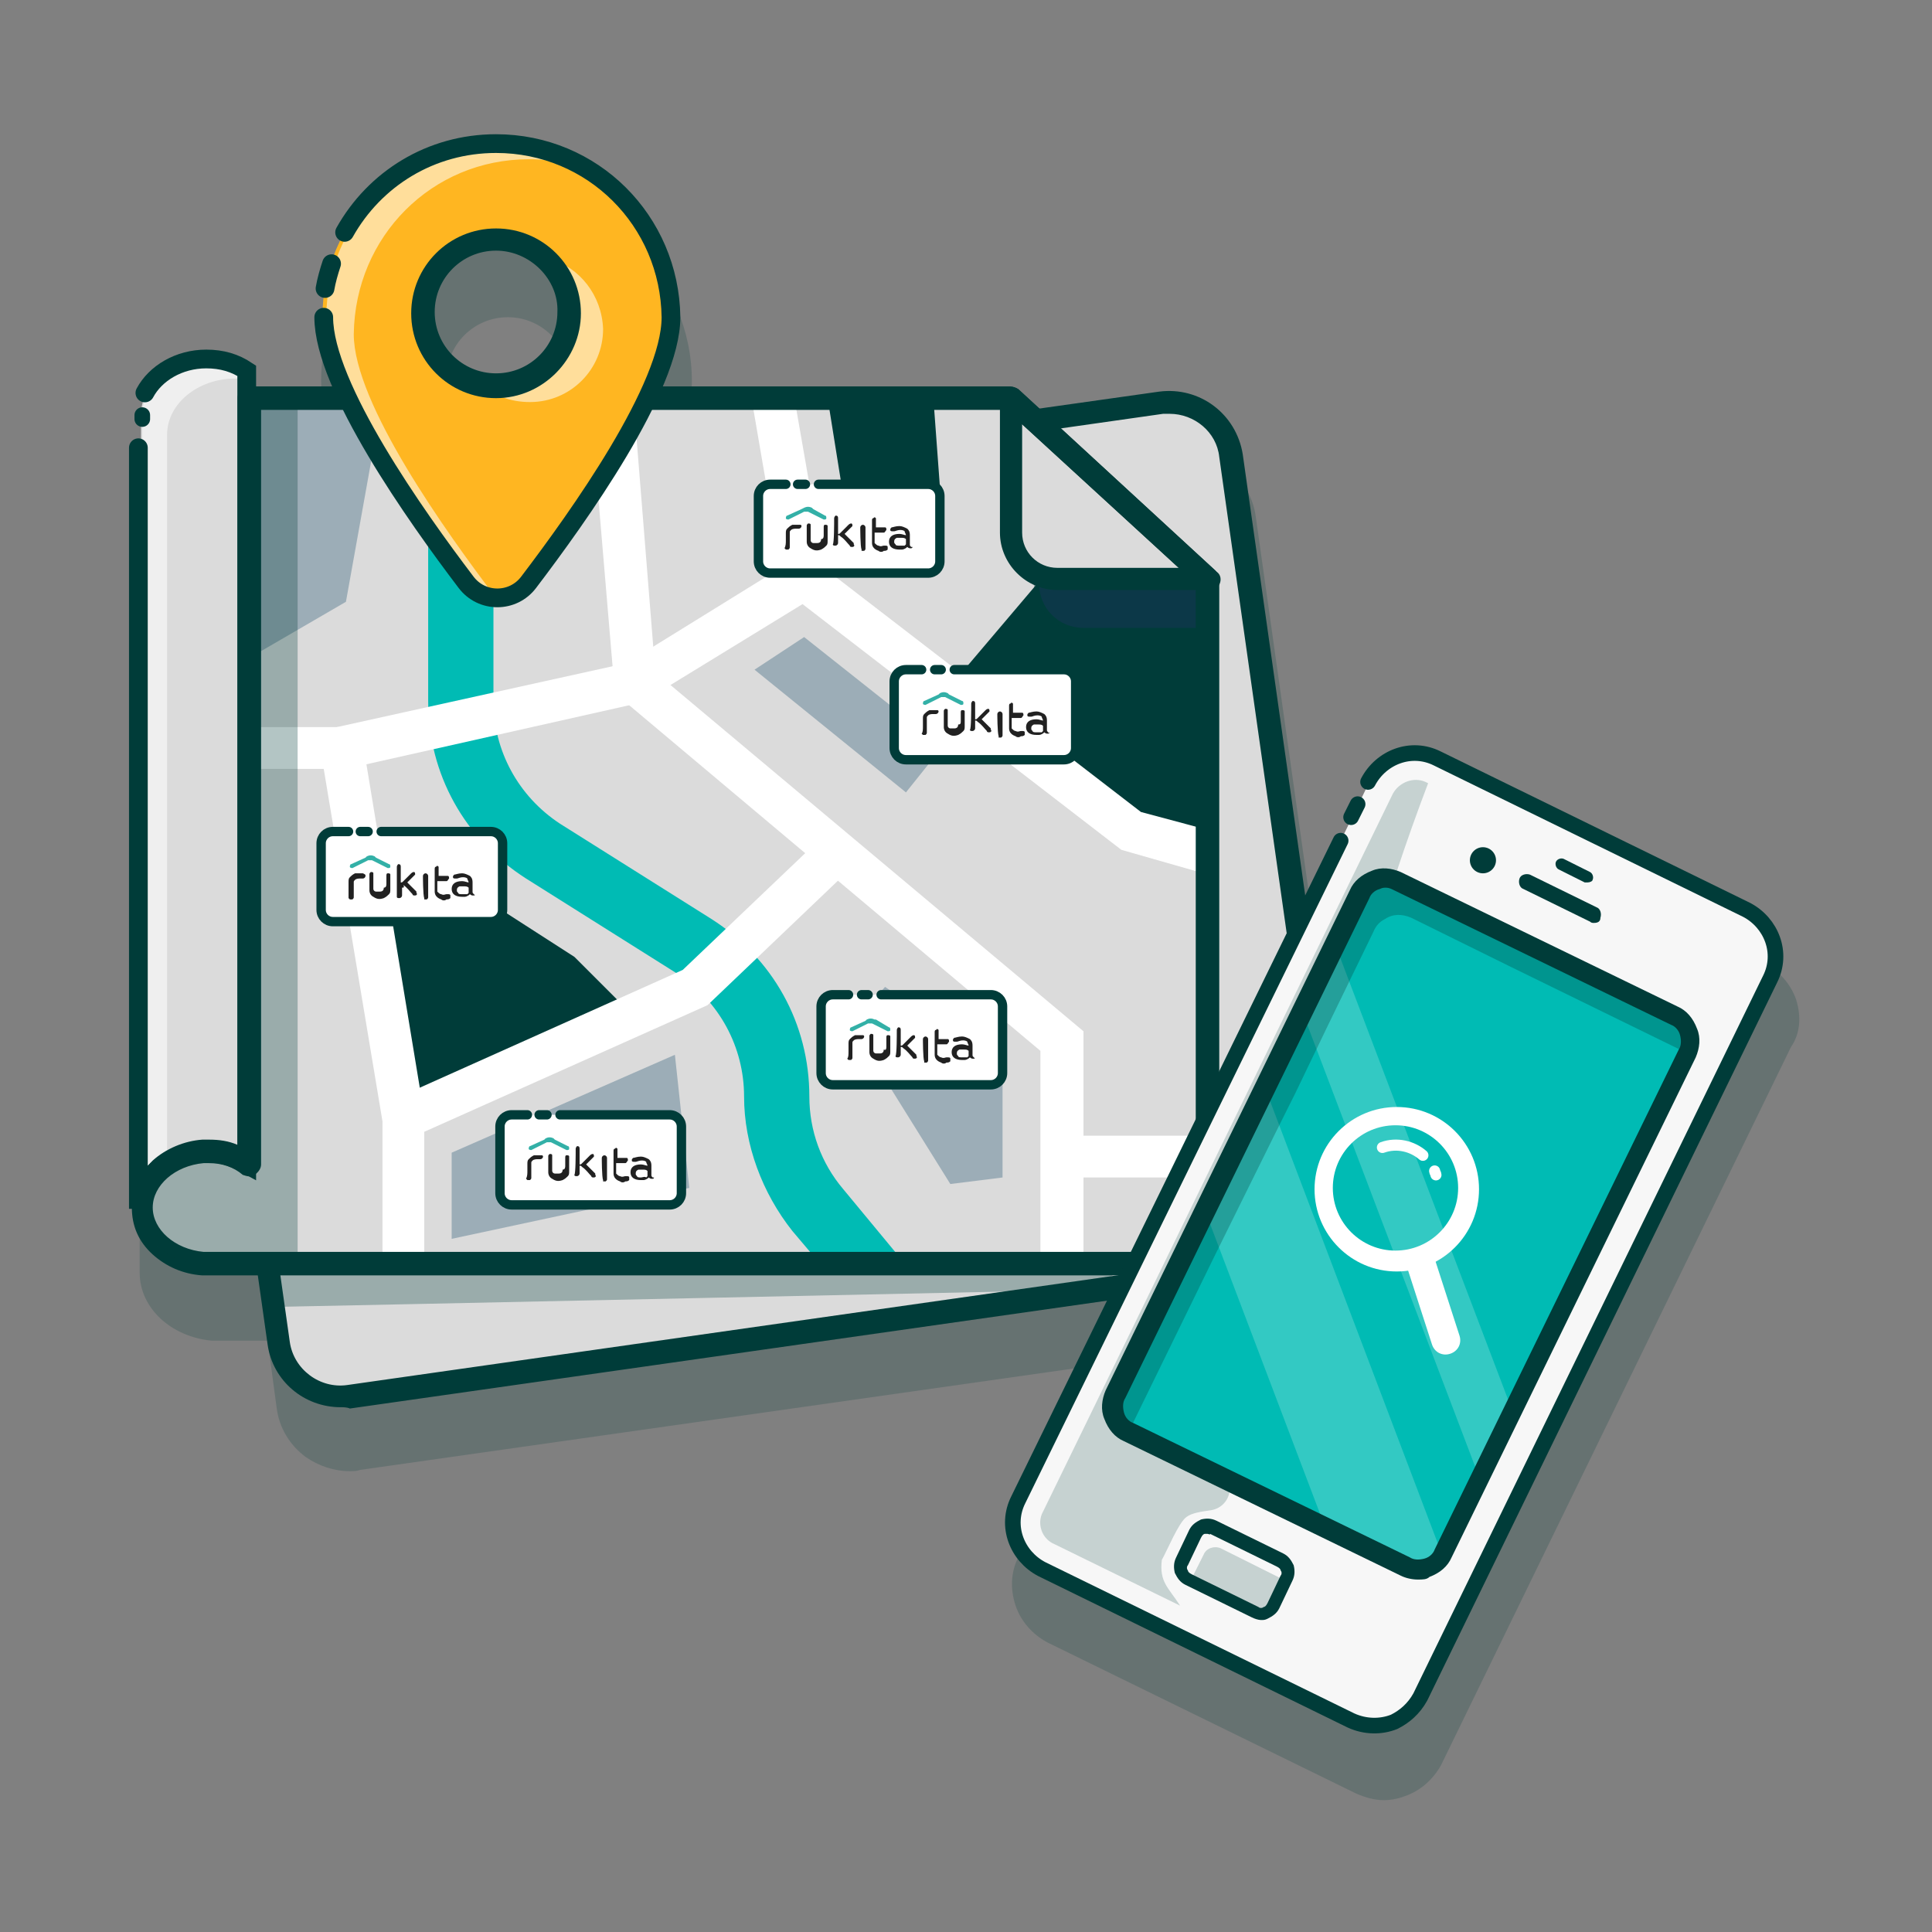 <svg width="148" height="148" viewBox="0 0 148 148" fill="none" xmlns="http://www.w3.org/2000/svg">
<rect x="0" y="0" width="148" height="148" fill="#808080" stroke="none"/>
<g opacity="0.2">
<path d="M137.6 76.6C137.2 75.4 136.3 74.4 135.2 73.8L111.5 62.2C109.1 61 106.2 62 105 64.4L100.9 72.9L96.2 39.6C95.8 36.5 92.9 34.4 89.8 34.8L80.6 36.1L79 34.7L78.9 34.6C78.9 34.6 78.8 34.6 78.8 34.5H78.7C78.7 34.5 78.6 34.5 78.5 34.5H51.7C52.5 32.5 53 30.7 53 29.2C53 21.4 46.6 15 38.8 15C31 15 24.6 21.4 24.6 29.2C24.6 30.7 25.1 32.5 25.9 34.5H20.7V33.3C20.7 33 20.5 32.7 20.3 32.5C19.3 31.9 18 31.5 16.7 31.5C13.4 31.5 10.7 33.8 10.7 36.7V97.5C10.7 100.2 13.1 102.4 16.2 102.7C16.4 102.7 16.6 102.7 16.8 102.7H20.5L21.2 107.9C21.4 109.4 22.2 110.7 23.4 111.6C24.4 112.3 25.6 112.7 26.8 112.7C27.1 112.7 27.3 112.7 27.6 112.6L85.3 104.4L78 119.3C77.4 120.5 77.4 121.8 77.8 123C78.2 124.2 79.1 125.2 80.2 125.8L103.9 137.4C104.6 137.7 105.3 137.9 106 137.9C106.5 137.9 107.1 137.8 107.6 137.6C108.8 137.2 109.8 136.3 110.4 135.2L137.2 80.2C137.9 79.2 138 77.9 137.6 76.6ZM38.9 33.7C36.3 33.7 34.2 31.6 34.2 29C34.2 26.4 36.3 24.3 38.9 24.3C41.5 24.3 43.6 26.4 43.6 29C43.6 31.6 41.5 33.7 38.9 33.7Z" fill="#003C39"/>
</g>
<path d="M98.3 96.701L26.7 106.901C24.1 107.301 21.7 105.501 21.3 102.901L13.3 46.401C12.9 43.801 14.7 41.401 17.3 41.001L88.9 30.801C91.5 30.401 93.9 32.201 94.3 34.801L102.3 91.301C102.7 93.901 100.9 96.301 98.3 96.701Z" fill="#DBDBDB"/>
<path d="M26.1 107.8C23.3 107.8 20.9 105.8 20.5 103L12.5 46.5C12.1 43.4 14.2 40.6 17.3 40.1L88.8 30C91.9 29.6 94.7 31.7 95.2 34.8L103.2 91.3C103.4 92.8 103 94.3 102.1 95.5C101.2 96.7 99.9 97.5 98.4 97.7L26.8 107.9C26.6 107.8 26.3 107.8 26.1 107.8ZM89.6 31.7C89.4 31.7 89.2 31.7 89.1 31.7L17.5 41.9C15.4 42.2 13.9 44.2 14.2 46.3L22.2 102.8C22.5 104.9 24.5 106.4 26.6 106.1L98.2 95.9C99.2 95.8 100.1 95.2 100.7 94.4C101.3 93.6 101.6 92.6 101.4 91.5L93.4 35C93.2 33.1 91.5 31.7 89.6 31.7Z" fill="#003C39"/>
<path d="M92.6 44.301V94.001C92.6 95.501 91.3 96.801 89.8 96.801H16C15.8 96.801 15.7 96.801 15.5 96.801C12.9 96.601 10.8 94.801 10.8 92.501C10.8 90.301 12.9 88.401 15.5 88.201C15.7 88.201 15.8 88.201 16 88.201C17.2 88.201 18.2 88.501 19.1 89.101V30.501H77.4L92.6 44.301Z" fill="#DBDBDB"/>
<path d="M89.8 97.001H16C15.8 97.001 15.7 97.001 15.5 97.001C14.2 96.901 13 96.401 12.1 95.601C11.2 94.801 10.7 93.701 10.7 92.601C10.7 91.501 11.2 90.401 12.1 89.601C13 88.801 14.2 88.301 15.5 88.201C15.6 88.201 15.8 88.201 16 88.201C17.1 88.201 18.1 88.501 18.9 88.901V30.301H77.4L92.6 44.201V94.001C92.7 95.701 91.4 97.001 89.8 97.001ZM16 88.401C15.8 88.401 15.7 88.401 15.5 88.401C12.9 88.601 11 90.401 11 92.501C11 94.701 13 96.401 15.5 96.601C15.6 96.601 15.8 96.601 16 96.601H89.7C91.2 96.601 92.4 95.401 92.4 93.901V44.401L77.4 30.601H19.3V89.401L19.1 89.301C18.2 88.701 17.1 88.401 16 88.401Z" fill="#003C39"/>
<path d="M27.6 67.7H35.3L44 73.3L48.5 77.8L30.5 85.4L27.6 67.7Z" fill="#003C39"/>
<path d="M73.1 52.201L79.8 44.301H92.6L92.4 66.101L73.1 52.201Z" fill="#003C39"/>
<path d="M69.4 96.9H62.9L60.7 94.3C58.4 91.4 57 87.7 57 84C57 80.2 55.1 76.7 51.9 74.6L40.3 67.3C35.6 64.3 32.8 59.3 32.8 53.7V30.5H37.8V53.7C37.8 57.5 39.7 61 42.9 63.1L54.5 70.4C59.2 73.4 62 78.4 62 84C62 86.6 62.9 89.1 64.6 91.1L69.4 96.9Z" fill="#00BBB4"/>
<path d="M19.1 28.3V89.1C18.2 88.6 17.2 88.2 16 88.2C15.8 88.2 15.7 88.2 15.5 88.2C12.9 88.4 10.8 90.2 10.8 92.5V31.8C10.8 29.4 13.1 27.5 16 27.5C17.2 27.5 18.3 27.8 19.1 28.3Z" fill="#DBDBDB"/>
<g opacity="0.55">
<path d="M19.1 28.3V29C18.8 29 18.4 29 18 29C15.2 29 12.8 30.9 12.8 33.3V89.2C11.6 90 10.9 91.2 10.9 92.6V31.8C10.9 29.4 13.2 27.5 16.1 27.5C17.2 27.5 18.3 27.8 19.1 28.3Z" fill="white"/>
</g>
<path d="M92.6 44.3H81C79 44.3 77.5 42.7 77.5 40.8V30.5L92.6 44.3Z" fill="#DBDBDB"/>
<g opacity="0.3">
<path d="M92.5 48.3H82.9C80.9 48.3 79.4 46.7 79.4 44.8V44C79.9 44.2 80.4 44.4 81 44.4H92.4L92.5 48.3Z" fill="#282E6B"/>
<path d="M92.7 48.4H82.9C80.9 48.4 79.2 46.7 79.2 44.7V43.7L79.4 43.8C79.9 44 80.4 44.2 80.9 44.2H92.5L92.7 48.4ZM79.6 44.2V44.7C79.6 46.6 81.1 48.1 83 48.1H92.5L92.4 44.5H81C80.5 44.5 80 44.4 79.6 44.2Z" fill="#003C39"/>
</g>
<path d="M92.6 45.2H81C78.6 45.2 76.6 43.2 76.6 40.8V30.5C76.6 30.1 76.8 29.8 77.1 29.7C77.4 29.6 77.8 29.6 78.1 29.9L93.2 43.8C93.5 44 93.6 44.4 93.4 44.8C93.3 45 93 45.2 92.6 45.2ZM78.3 32.5V40.8C78.3 42.3 79.5 43.5 81 43.5H90.3L78.3 32.5Z" fill="#003C39"/>
<path d="M83 96.901H79.7V80.501L47.1 53.101L45.2 30.601L48.5 30.301L50.2 51.501L83 79.001V96.901Z" fill="white"/>
<path d="M32.5 96.901H29.3V84.601L52.3 74.301L63 64.101L65.2 66.501L54.2 77.001L32.5 86.701V96.901Z" fill="white"/>
<path d="M63.4 30.5L65 40.5L72.2 40L71.5 30.5H63.4Z" fill="#003C39"/>
<path d="M29.3 85.9L24.8 58.9H19.1V55.7H27.6L32.5 85.4L29.3 85.9Z" fill="white"/>
<path d="M29.3 30.5L26.5 46.1L19.1 50.4V30.5H29.3Z" fill="#9CADB7"/>
<path d="M26.5 58.9L25.8 55.7L48 50.8L59.8 43.5L57.6 30.7L60.8 30.2L63.4 45.1L49.2 53.8L26.5 58.9Z" fill="white"/>
<path d="M92.2 66.901L85.9 65.101L60.6 45.601L62.6 43.101L87.4 62.201L93 63.701L92.2 66.901Z" fill="white"/>
<path d="M92.6 87H81.4V90.2H92.6V87Z" fill="white"/>
<path d="M89.8 97.701H16C15.8 97.701 15.6 97.701 15.5 97.701C14 97.601 12.7 97.001 11.7 96.101C10.6 95.101 10.1 93.901 10.1 92.501C10.1 91.201 10.7 89.901 11.7 88.901C12.7 88.001 14.1 87.401 15.5 87.301C15.7 87.301 15.9 87.301 16 87.301C16.8 87.301 17.5 87.401 18.2 87.701V30.501C18.2 30.001 18.6 29.601 19.1 29.601H77.4C77.6 29.601 77.8 29.701 78 29.801L93.1 43.701C93.3 43.901 93.4 44.101 93.4 44.401V94.101C93.5 96.101 91.8 97.701 89.8 97.701ZM16 89.101C15.9 89.101 15.7 89.101 15.6 89.101C13.4 89.301 11.7 90.801 11.7 92.501C11.7 94.201 13.4 95.701 15.6 95.901C15.7 95.901 15.8 95.901 16 95.901H89.7C90.8 95.901 91.6 95.001 91.6 94.001V44.701L77.1 31.401H20V89.201C20 89.501 19.8 89.801 19.5 90.001C19.2 90.201 18.9 90.101 18.6 90.001C17.9 89.401 17 89.101 16 89.101Z" fill="#003C39"/>
<path d="M67.8 75.601L76.8 81.801V90.201L72.8 90.701L65.2 78.501L67.8 75.601Z" fill="#9CADB7"/>
<path d="M57.8 51.301L61.6 48.801L72.2 57.201L69.4 60.701L57.8 51.301Z" fill="#9CADB7"/>
<path d="M34.6 88.301V94.901L52.8 91.001L51.7 80.801L34.6 88.301Z" fill="#9CADB7"/>
<path d="M38 11C30.7 11 24.7 16.9 24.7 24.3C24.7 29.6 31.8 39.6 35.6 44.6C36.8 46.2 39.2 46.2 40.4 44.6C44.2 39.6 51.3 29.7 51.3 24.3C51.3 16.9 45.4 11 38 11ZM38 29.6C34.9 29.6 32.4 27.1 32.4 24C32.4 20.9 34.9 18.4 38 18.4C41.1 18.4 43.6 20.9 43.6 24C43.6 27.1 41.1 29.6 38 29.6Z" fill="#FFB621"/>
<g opacity="0.55">
<path d="M42.1 19.8C43.2 20.8 44 22.3 44 24C44 27.1 41.5 29.6 38.4 29.6C37.8 29.6 37.3 29.5 36.8 29.4C37.8 30.3 39.1 30.8 40.6 30.8C43.7 30.8 46.2 28.3 46.2 25.2C46.1 22.6 44.4 20.5 42.1 19.8ZM40.5 12.2C42.4 12.2 44.3 12.6 45.9 13.3C43.8 11.8 41.2 10.9 38.4 10.9C31 11 25 16.9 25 24.3C25 29.6 32.1 39.6 35.9 44.6C36.4 45.3 37.2 45.7 38 45.8C34.2 40.8 27.1 30.9 27.1 25.6C27.2 18.1 33.1 12.2 40.5 12.2Z" fill="white"/>
</g>
<path d="M38 30.5C34.4 30.5 31.5 27.6 31.5 24C31.5 20.4 34.4 17.5 38 17.5C41.6 17.5 44.5 20.4 44.5 24C44.5 27.5 41.6 30.5 38 30.5ZM38 19.2C35.4 19.2 33.3 21.3 33.3 23.9C33.3 26.5 35.4 28.6 38 28.6C40.6 28.6 42.7 26.5 42.7 23.9C42.8 21.4 40.6 19.2 38 19.2Z" fill="#003C39"/>
<g opacity="0.3">
<path d="M22.8 30.5V96.9H16C15.8 96.9 15.7 96.9 15.5 96.9C12.9 96.7 10.8 94.9 10.8 92.6C10.8 90.4 12.9 88.5 15.5 88.3C15.7 88.3 15.8 88.3 16 88.3C17.2 88.3 18.2 88.6 19.1 89.2V30.5H22.8Z" fill="#003C39"/>
</g>
<path d="M104.9 59.901L78.1 114.901C77.1 116.901 78 119.201 79.9 120.201L103.6 131.801C104.7 132.301 105.9 132.301 106.9 131.901C107.7 131.501 108.4 130.901 108.9 130.001L135.7 75.001C136.7 73.001 135.8 70.701 133.9 69.701L110.2 58.101C108.2 57.201 105.8 58.001 104.9 59.901Z" fill="#F7F7F7"/>
<g opacity="0.2">
<path d="M93.5 118.6C93 118.4 92.4 118.6 92.2 119.1L91.2 121.1L96.2 123.6C96.7 123.8 97.3 123.6 97.5 123.1L98.5 121.1L93.5 118.6Z" fill="#003C39"/>
</g>
<g opacity="0.2">
<path d="M106.7 60.8L79.9 115.8C79.4 116.7 79.8 117.9 80.8 118.3L90.4 123C89.5 121.6 88.8 121.2 89 119.5C89.4 118.8 90.3 116.6 90.9 116.2C91.3 115.9 92 115.8 92.7 115.7C93.5 115.6 94.1 115 94.2 114.2C94.3 113.7 94.3 113.5 94.3 113.5C94.3 113.5 97.4 110.4 101.1 109.5C99.7 94.4 102.6 77.9 109.4 60L109.2 59.9C108.3 59.5 107.2 59.9 106.7 60.8Z" fill="#003C39"/>
</g>
<path d="M129.3 80.801L123.1 93.501L118.5 102.901L114.3 111.601L111.8 116.801L110.6 119.201C110.5 119.501 110.3 119.701 110.1 119.901C109.5 120.501 108.5 120.701 107.7 120.201L100.8 116.901L86.5 109.901C85.4 109.401 85 108.101 85.5 107.001L92 93.501L96.6 84.101L98.2 80.901L100.7 75.701L104.2 68.501C104.4 68.101 104.7 67.801 105.1 67.501C105.7 67.201 106.4 67.101 107.1 67.401L114.6 71.101L128.3 77.801C129.4 78.401 129.8 79.701 129.3 80.801Z" fill="#00BBB4"/>
<path d="M107 97.401C110.479 97.401 113.3 94.58 113.3 91.101C113.3 87.621 110.479 84.801 107 84.801C103.521 84.801 100.7 87.621 100.7 91.101C100.7 94.58 103.521 97.401 107 97.401Z" fill="white"/>
<path d="M106.9 95.801C109.551 95.801 111.7 93.652 111.7 91.001C111.7 88.35 109.551 86.201 106.9 86.201C104.249 86.201 102.1 88.35 102.1 91.001C102.1 93.652 104.249 95.801 106.9 95.801Z" fill="#00BBB4"/>
<path d="M111.1 103.701C110.5 103.901 109.9 103.601 109.7 103.001L107.6 96.501L109.7 95.801L111.8 102.301C112 102.901 111.7 103.501 111.1 103.701Z" fill="white"/>
<path d="M109.9 89.701C109.9 89.801 110 89.901 110 90.001" stroke="white" stroke-width="0.849" stroke-miterlimit="10" stroke-linecap="round" stroke-linejoin="round"/>
<path d="M105.9 87.901C107 87.501 108.2 87.801 109 88.501" stroke="white" stroke-width="0.849" stroke-miterlimit="10" stroke-linecap="round" stroke-linejoin="round"/>
<g opacity="0.2">
<path d="M110.7 119.701C110.1 120.301 109.1 120.501 108.3 120.001L101.4 116.701L92.6 93.501L97.2 84.101L110.7 119.701Z" fill="white"/>
</g>
<g opacity="0.2">
<path d="M115.9 108.2L113.4 113.4L99.8 77.6L102.3 72.4L115.9 108.2Z" fill="white"/>
</g>
<g opacity="0.3">
<path d="M129.3 80.701L115.6 74.001L108.1 70.301C107.4 70.001 106.7 70.001 106.1 70.401C105.7 70.601 105.4 70.901 105.2 71.401L101.7 78.601L99.2 83.801L97.6 87.001L93 96.301L86.5 109.601V109.701C85.5 109.201 85 107.901 85.6 106.801L92 93.501L96.6 84.101L98.2 80.901L100.7 75.701L104.2 68.501C104.4 68.101 104.7 67.801 105.1 67.501C105.7 67.201 106.4 67.101 107.1 67.401L114.6 71.101L128.3 77.801C129.3 78.401 129.8 79.601 129.3 80.701Z" fill="#003C39"/>
</g>
<path d="M122.1 70.7C122 70.7 121.9 70.7 121.8 70.6L116.7 68.1C116.4 68 116.3 67.6 116.4 67.3C116.5 67 116.9 66.9 117.2 67L122.3 69.5C122.6 69.6 122.7 70 122.6 70.3C122.6 70.6 122.4 70.7 122.1 70.7Z" fill="#003C39"/>
<path d="M121.6 67.6C121.5 67.6 121.5 67.6 121.4 67.6L119.4 66.6C119.2 66.5 119.1 66.2 119.2 66C119.3 65.8 119.6 65.7 119.8 65.8L121.8 66.8C122 66.9 122.1 67.2 122 67.4C122 67.5 121.8 67.6 121.6 67.6Z" fill="#003C39"/>
<path d="M113.6 66.9C114.152 66.9 114.6 66.453 114.6 65.9C114.6 65.348 114.152 64.9 113.6 64.9C113.048 64.9 112.6 65.348 112.6 65.9C112.6 66.453 113.048 66.9 113.6 66.9Z" fill="#003C39"/>
<path d="M108.6 121.001C108.2 121.001 107.7 120.901 107.3 120.701L86.1 110.401C85.4 110.101 84.9 109.501 84.6 108.701C84.3 108.001 84.4 107.201 84.7 106.501L103.4 68.201C103.7 67.501 104.3 67.001 105.1 66.701C105.8 66.401 106.6 66.501 107.3 66.801L128.5 77.101C129.2 77.401 129.7 78.001 130 78.801C130.3 79.501 130.2 80.301 129.9 81.001L111.2 119.301C110.9 120.001 110.3 120.501 109.5 120.801C109.3 121.001 109 121.001 108.6 121.001ZM106.2 68.001C106 68.001 105.9 68.001 105.7 68.101C105.3 68.201 105 68.501 104.9 68.801L86.2 107.101C86 107.401 86 107.801 86.1 108.201C86.2 108.601 86.5 108.901 86.8 109.001L108 119.301C108.3 119.501 108.7 119.501 109.1 119.401C109.5 119.301 109.8 119.001 109.9 118.701L128.6 80.401C128.8 80.101 128.8 79.701 128.7 79.301C128.6 78.901 128.3 78.601 128 78.501L106.8 68.201C106.6 68.101 106.4 68.001 106.2 68.001Z" fill="#003C39"/>
<path d="M96.6 124.101C96.4 124.101 96.1 124.001 95.9 123.901L90.8 121.401C90.4 121.201 90.2 120.901 90 120.501C89.9 120.101 89.9 119.701 90.1 119.301L91.1 117.201C91.3 116.801 91.6 116.601 92 116.401C92.4 116.301 92.8 116.301 93.2 116.501L98.3 119.001C98.7 119.201 98.9 119.501 99.1 119.901C99.2 120.301 99.2 120.701 99 121.101L98 123.201C97.8 123.601 97.5 123.801 97.1 124.001C96.9 124.101 96.8 124.101 96.6 124.101ZM92.5 117.501C92.4 117.501 92.4 117.501 92.3 117.501C92.2 117.501 92.1 117.601 92 117.801L91 119.901C90.9 120.001 90.9 120.201 91 120.301C91 120.401 91.1 120.501 91.3 120.601L96.4 123.101C96.5 123.201 96.7 123.201 96.8 123.101C96.9 123.101 97 123.001 97.1 122.801L98.1 120.701C98.2 120.601 98.2 120.401 98.1 120.301C98.1 120.201 98 120.101 97.8 120.001L92.7 117.501C92.7 117.601 92.6 117.501 92.5 117.501Z" fill="#003C39"/>
<path d="M102.7 64.4L78 114.9C77 116.9 77.9 119.2 79.8 120.2L103.5 131.8C104.6 132.3 105.8 132.3 106.8 131.9C107.6 131.5 108.3 130.9 108.8 130L135.6 75C136.6 73 135.7 70.7 133.8 69.7L110.1 58.1C108.1 57.1 105.8 58 104.8 59.9" stroke="#003C39" stroke-width="1.196" stroke-miterlimit="10" stroke-linecap="round"/>
<path d="M104 61.601L103.5 62.601" stroke="#003C39" stroke-width="1.196" stroke-miterlimit="10" stroke-linecap="round"/>
<g opacity="0.3">
<path d="M21.8 100.1C22.5 100.1 83.5 98.8 83.5 98.8L86 97.2H20.6L21.8 100.1Z" fill="#003C39"/>
</g>
<path d="M10.9 32.1V31.8" stroke="#003C39" stroke-width="1.196" stroke-miterlimit="10" stroke-linecap="round"/>
<path d="M11.1 30.1C11.9 28.6 13.7 27.5 15.8 27.5C17 27.5 18 27.8 18.9 28.4V89.2C18 88.7 17 88.3 15.8 88.3C15.6 88.3 15.5 88.3 15.3 88.3C12.7 88.5 10.6 90.3 10.6 92.6V34.3" stroke="#003C39" stroke-width="1.435" stroke-miterlimit="10" stroke-linecap="round"/>
<path d="M25.4 20.2C25.2 20.8 25 21.5 24.9 22.1M24.8 24.3C24.8 29.6 31.9 39.6 35.7 44.6C36.9 46.2 39.3 46.2 40.5 44.6C44.3 39.6 51.4 29.7 51.4 24.3C51.3 16.9 45.4 11 38 11C33 11 28.7 13.7 26.4 17.8M38 29.6C34.9 29.6 32.4 27.1 32.4 24C32.4 20.9 34.9 18.4 38 18.4C41.1 18.4 43.6 20.9 43.6 24C43.6 27.1 41.1 29.6 38 29.6Z" stroke="#003C39" stroke-width="1.435" stroke-miterlimit="10" stroke-linecap="round"/>
<path d="M71.1 43.9H59C58.5 43.9 58.1 43.5 58.1 43V38C58.1 37.5 58.5 37.1 59 37.1H71.1C71.6 37.1 72 37.5 72 38V43C72 43.5 71.6 43.9 71.1 43.9Z" fill="white"/>
<path fill-rule="evenodd" clip-rule="evenodd" d="M63.1 41C63.1 40.8 63.1 40.6 63.1 40.4C63.1 40.3 63.1 40.2 63.2 40.2C63.3 40.2 63.4 40.2 63.4 40.3C63.4 40.3 63.4 40.3 63.4 40.4C63.4 40.7 63.4 41.1 63.4 41.4C63.4 41.6 63.4 41.7 63.3 41.8C63.2 41.9 63.1 42 62.9 42.1C62.6 42.2 62.4 42.2 62.1 42C61.9 41.9 61.8 41.7 61.8 41.5C61.8 41.3 61.8 41.2 61.8 41C61.8 40.8 61.8 40.5 61.8 40.3C61.8 40.2 61.8 40.2 61.9 40.1C62 40.1 62.1 40.1 62.1 40.2V40.3C62.1 40.6 62.1 41 62.1 41.3V41.4C62.1 41.5 62.2 41.6 62.3 41.6C62.4 41.6 62.5 41.6 62.6 41.6C62.8 41.6 62.9 41.5 62.9 41.3C63.1 41.3 63.1 41.1 63.1 41Z" fill="#212121"/>
<path fill-rule="evenodd" clip-rule="evenodd" d="M60.2 41.399C60.2 41.299 60.2 41.099 60.2 40.899C60.2 40.699 60.2 40.599 60.3 40.499C60.4 40.399 60.5 40.299 60.7 40.199C60.9 40.199 61.1 40.199 61.3 40.199C61.4 40.199 61.4 40.299 61.4 40.299C61.4 40.399 61.3 40.499 61.2 40.499C61.1 40.499 61.1 40.499 61 40.499C60.9 40.499 60.7 40.499 60.6 40.599C60.5 40.699 60.5 40.699 60.5 40.799C60.5 41.199 60.5 41.499 60.5 41.899C60.5 41.999 60.5 41.999 60.4 42.099C60.3 42.099 60.2 42.099 60.2 42.099L60.1 41.999C60.2 41.799 60.2 41.599 60.2 41.399Z" fill="#212121"/>
<path fill-rule="evenodd" clip-rule="evenodd" d="M65.9 40.399C65.9 40.299 66 40.199 66.1 40.199C66.2 40.199 66.3 40.299 66.3 40.399C66.3 40.699 66.3 41.699 66.3 41.999C66.3 42.099 66.3 42.099 66.2 42.199C66.1 42.199 66 42.199 66 42.199V42.099C65.9 41.899 65.9 40.399 65.9 40.399Z" fill="#212121"/>
<path fill-rule="evenodd" clip-rule="evenodd" d="M69.8 41.899C69.7 41.799 69.7 41.799 69.7 41.699V40.999C69.7 40.699 69.6 40.599 69.5 40.499C69.3 40.399 69.1 40.299 68.9 40.299C68.6 40.299 68.4 40.399 68.3 40.399C68.2 40.499 68.2 40.499 68.2 40.599C68.2 40.699 68.3 40.699 68.4 40.699C68.4 40.699 68.4 40.699 68.5 40.699C68.6 40.699 68.7 40.599 69 40.599C69 40.599 69.2 40.599 69.3 40.699C69.3 40.799 69.4 40.899 69.4 40.999C69.3 40.999 69.1 40.899 68.9 40.899C68.4 40.899 68.1 41.099 68.1 41.499C68.1 41.899 68.4 42.099 68.9 42.099C69 42.099 69 42.099 69.1 42.099C69.1 42.099 69.3 42.099 69.5 41.899C69.6 41.999 69.7 41.999 69.7 41.999H69.8C69.8 41.999 69.9 41.999 69.9 41.899H69.8ZM68.9 41.799C68.8 41.799 68.6 41.799 68.6 41.699C68.5 41.599 68.5 41.599 68.5 41.499C68.5 41.399 68.5 41.299 68.7 41.199C68.8 41.199 68.8 41.199 69 41.199C69.2 41.199 69.3 41.199 69.4 41.299V41.699L69.3 41.799C69.2 41.799 69 41.799 68.9 41.799Z" fill="#212121"/>
<path fill-rule="evenodd" clip-rule="evenodd" d="M68 41.899C68 41.799 67.9 41.799 67.8 41.799H67.7C67.6 41.799 67.5 41.899 67.3 41.799C67.2 41.799 67.1 41.699 67 41.599V41.499C67 41.299 67 40.799 67 40.799C67.2 40.799 67.4 40.799 67.7 40.799C67.8 40.799 67.8 40.699 67.9 40.599C67.9 40.499 67.9 40.399 67.8 40.399H67.7C67.5 40.399 67.3 40.399 67.1 40.399C67.1 40.399 67.1 39.999 67.1 39.799V39.699C67 39.599 67 39.599 66.9 39.699C66.8 39.699 66.8 39.799 66.8 39.899C66.8 40.199 66.8 41.399 66.8 41.599C66.8 41.899 67 42.099 67.3 42.199C67.4 42.299 67.6 42.299 67.7 42.199C67.8 42.199 67.9 42.199 68 42.099C68 41.999 68 41.999 68 41.899Z" fill="#212121"/>
<path fill-rule="evenodd" clip-rule="evenodd" d="M63.9 39.699C63.9 39.599 64 39.499 64 39.499C64.1 39.499 64.2 39.499 64.2 39.699C64.2 40.099 64.2 40.499 64.2 40.899C64.3 40.899 64.3 40.899 64.4 40.799C64.6 40.599 64.8 40.399 65 40.199C65.1 40.099 65.2 40.099 65.2 40.099C65.3 40.099 65.3 40.199 65.3 40.299C65.2 40.399 65 40.599 64.9 40.699C64.8 40.799 64.8 40.799 64.7 40.899C64.9 41.099 65.1 41.299 65.3 41.499C65.3 41.499 65.3 41.499 65.4 41.599C65.4 41.599 65.4 41.599 65.4 41.699C65.5 41.799 65.4 41.899 65.3 41.899C65.2 41.899 65.1 41.899 65.1 41.799C64.9 41.599 64.7 41.299 64.4 41.099C64.3 40.999 64.3 40.999 64.2 40.999C64.2 41.099 64.2 41.199 64.2 41.299C64.2 41.399 64.2 41.499 64.2 41.599C64.2 41.699 64.1 41.799 64 41.799C63.9 41.799 63.8 41.799 63.8 41.699C63.9 41.599 63.9 40.099 63.9 39.699Z" fill="#212121"/>
<path d="M62.3 38.999L62.2 38.899C62 38.799 61.8 38.799 61.6 38.899L61.4 38.999L60.3 39.499C60.2 39.499 60.2 39.699 60.2 39.699C60.2 39.799 60.4 39.799 60.4 39.799L61.6 39.199C61.7 39.199 61.8 39.199 61.9 39.199L63.1 39.799C63.2 39.799 63.3 39.799 63.3 39.699C63.3 39.599 63.3 39.499 63.2 39.499L62.3 38.999Z" fill="#33B0A7"/>
<path d="M62.7 37.1H71.1C71.6 37.1 72 37.5 72 38V43C72 43.5 71.6 43.9 71.1 43.9H59C58.5 43.9 58.1 43.5 58.1 43V38C58.1 37.5 58.5 37.1 59 37.1H60.2" stroke="#003C39" stroke-width="0.718" stroke-miterlimit="10" stroke-linecap="round"/>
<path d="M61.1 37.1H61.7" stroke="#003C39" stroke-width="0.718" stroke-miterlimit="10" stroke-linecap="round"/>
<path d="M37.6 70.6H25.5C25 70.6 24.6 70.2 24.6 69.7V64.6C24.6 64.1 25 63.7 25.5 63.7H37.6C38.1 63.7 38.5 64.1 38.5 64.6V69.7C38.5 70.2 38.1 70.6 37.6 70.6Z" fill="white"/>
<path fill-rule="evenodd" clip-rule="evenodd" d="M29.6 67.7C29.6 67.5 29.6 67.3 29.6 67.1C29.6 67 29.6 66.9 29.7 66.9C29.8 66.9 29.9 66.9 29.9 67C29.9 67 29.9 67 29.9 67.1C29.9 67.4 29.9 67.8 29.9 68.1C29.9 68.3 29.9 68.4 29.8 68.5C29.7 68.6 29.6 68.7 29.4 68.8C29.1 68.9 28.9 68.9 28.6 68.7C28.4 68.6 28.3 68.4 28.3 68.2C28.3 68 28.3 67.9 28.3 67.7C28.3 67.5 28.3 67.2 28.3 67C28.3 66.9 28.3 66.9 28.4 66.8C28.5 66.8 28.6 66.8 28.6 66.9V67C28.6 67.3 28.6 67.7 28.6 68V68.1C28.6 68.2 28.7 68.3 28.8 68.3C28.9 68.3 29 68.3 29.1 68.3C29.3 68.3 29.4 68.2 29.4 68C29.6 68 29.6 67.8 29.6 67.7Z" fill="#212121"/>
<path fill-rule="evenodd" clip-rule="evenodd" d="M26.7 68.099C26.7 67.999 26.7 67.799 26.7 67.599C26.7 67.399 26.7 67.299 26.8 67.199C26.9 67.099 27 66.999 27.2 66.899C27.4 66.899 27.6 66.899 27.8 66.899C28 66.999 28 66.999 28 67.099C28 67.199 27.9 67.299 27.8 67.299C27.7 67.299 27.7 67.299 27.6 67.299C27.5 67.299 27.3 67.299 27.2 67.399C27.1 67.499 27.1 67.499 27.1 67.599C27.1 67.999 27.1 68.299 27.1 68.699C27.1 68.799 27.1 68.799 27 68.899C26.9 68.899 26.8 68.899 26.8 68.899L26.7 68.799C26.7 68.499 26.7 68.299 26.7 68.099Z" fill="#212121"/>
<path fill-rule="evenodd" clip-rule="evenodd" d="M32.4 67.099C32.4 66.999 32.5 66.899 32.6 66.899C32.7 66.899 32.8 66.999 32.8 67.099C32.8 67.399 32.8 68.399 32.8 68.699C32.8 68.799 32.8 68.799 32.7 68.899C32.6 68.899 32.5 68.899 32.5 68.899V68.799C32.4 68.599 32.4 67.099 32.4 67.099Z" fill="#212121"/>
<path fill-rule="evenodd" clip-rule="evenodd" d="M36.3 68.499C36.2 68.399 36.2 68.399 36.2 68.299V67.599C36.2 67.299 36.1 67.199 36 67.099C35.8 66.999 35.6 66.899 35.4 66.899C35.1 66.899 34.9 66.999 34.8 66.999C34.7 67.099 34.7 67.099 34.7 67.199C34.7 67.299 34.8 67.299 34.9 67.299C34.9 67.299 34.9 67.299 35 67.299C35.1 67.299 35.2 67.199 35.5 67.199C35.5 67.199 35.7 67.199 35.8 67.299C35.8 67.399 35.9 67.499 35.9 67.599C35.8 67.599 35.6 67.499 35.4 67.499C34.9 67.499 34.6 67.699 34.6 68.099C34.6 68.499 34.9 68.699 35.4 68.699C35.5 68.699 35.5 68.699 35.6 68.699C35.6 68.699 35.8 68.699 36 68.499C36.1 68.599 36.2 68.599 36.2 68.599H36.3C36.3 68.599 36.4 68.599 36.4 68.499C36.4 68.599 36.4 68.599 36.3 68.499ZM35.4 68.499C35.3 68.499 35.1 68.499 35.1 68.399C35 68.299 35 68.299 35 68.199C35 68.099 35 67.999 35.2 67.899C35.3 67.899 35.3 67.899 35.5 67.899C35.7 67.899 35.8 67.899 35.9 67.999V68.399L35.8 68.499C35.7 68.499 35.6 68.499 35.4 68.499Z" fill="#212121"/>
<path fill-rule="evenodd" clip-rule="evenodd" d="M34.5 68.599C34.5 68.499 34.4 68.499 34.3 68.499H34.2C34.1 68.499 34 68.599 33.8 68.499C33.7 68.499 33.6 68.399 33.5 68.299V68.199C33.5 67.999 33.5 67.499 33.5 67.499C33.7 67.499 33.9 67.499 34.2 67.499C34.3 67.499 34.3 67.399 34.4 67.299C34.4 67.199 34.4 67.099 34.3 67.099H34.2C34 67.099 33.8 67.099 33.6 67.099C33.6 67.099 33.6 66.699 33.6 66.499V66.399C33.5 66.299 33.5 66.299 33.4 66.399C33.3 66.399 33.3 66.499 33.3 66.599C33.3 66.899 33.3 68.099 33.3 68.299C33.3 68.599 33.5 68.799 33.8 68.899C33.9 68.999 34.1 68.999 34.2 68.899C34.3 68.899 34.4 68.899 34.5 68.799C34.5 68.699 34.5 68.699 34.5 68.599Z" fill="#212121"/>
<path fill-rule="evenodd" clip-rule="evenodd" d="M30.4 66.399C30.4 66.299 30.5 66.199 30.5 66.199C30.6 66.199 30.7 66.199 30.7 66.399C30.7 66.799 30.7 67.199 30.7 67.599C30.8 67.599 30.8 67.599 30.9 67.499C31.1 67.299 31.3 67.099 31.5 66.899C31.6 66.799 31.7 66.799 31.7 66.799C31.8 66.799 31.8 66.899 31.8 66.999C31.7 67.099 31.5 67.299 31.4 67.399C31.3 67.499 31.3 67.499 31.2 67.599C31.4 67.799 31.6 67.999 31.8 68.199C31.8 68.199 31.8 68.199 31.9 68.299C31.9 68.299 31.9 68.299 31.9 68.399C32 68.499 31.9 68.599 31.8 68.599C31.7 68.599 31.6 68.599 31.6 68.499C31.4 68.299 31.2 67.999 30.9 67.799C31 67.999 30.9 67.999 30.8 67.999C30.8 68.099 30.8 68.199 30.8 68.299C30.8 68.399 30.8 68.499 30.8 68.599C30.8 68.699 30.7 68.799 30.6 68.799C30.5 68.799 30.4 68.799 30.4 68.699C30.4 68.299 30.4 66.799 30.4 66.399Z" fill="#212121"/>
<path d="M28.8 65.699L28.7 65.599C28.5 65.499 28.3 65.499 28.1 65.599L28 65.699L26.9 66.199C26.8 66.199 26.8 66.399 26.8 66.399C26.8 66.499 27 66.499 27 66.499L28.2 65.899C28.3 65.899 28.4 65.899 28.5 65.899L29.7 66.499C29.8 66.499 29.9 66.499 29.9 66.399C29.9 66.299 29.9 66.199 29.8 66.199L28.8 65.699Z" fill="#33B0A7"/>
<path d="M29.2 63.7H37.6C38.1 63.7 38.5 64.1 38.5 64.6V69.7C38.5 70.2 38.1 70.6 37.6 70.6H25.5C25 70.6 24.6 70.2 24.6 69.7V64.6C24.6 64.1 25 63.7 25.5 63.7H26.7" stroke="#003C39" stroke-width="0.718" stroke-miterlimit="10" stroke-linecap="round"/>
<path d="M27.6 63.7H28.2" stroke="#003C39" stroke-width="0.718" stroke-miterlimit="10" stroke-linecap="round"/>
<path d="M81.6 58.2H69.4C68.9 58.2 68.5 57.8 68.5 57.3V52.2C68.5 51.7 68.9 51.3 69.4 51.3H81.5C82 51.3 82.4 51.7 82.4 52.2V57.3C82.5 57.8 82.1 58.2 81.6 58.2Z" fill="white"/>
<path fill-rule="evenodd" clip-rule="evenodd" d="M73.6 55.2C73.6 55 73.6 54.8 73.6 54.6C73.6 54.5 73.6 54.4 73.7 54.4C73.8 54.4 73.9 54.4 73.9 54.5C73.9 54.5 73.9 54.5 73.9 54.6C73.9 54.9 73.9 55.3 73.9 55.6C73.9 55.8 73.9 55.9 73.8 56C73.7 56.1 73.6 56.2 73.4 56.3C73.1 56.4 72.9 56.4 72.6 56.2C72.4 56.1 72.3 55.9 72.3 55.7C72.3 55.5 72.3 55.4 72.3 55.2C72.3 55 72.3 54.7 72.3 54.5C72.3 54.4 72.3 54.4 72.4 54.3C72.5 54.3 72.6 54.3 72.6 54.4V54.5C72.6 54.8 72.6 55.2 72.6 55.5V55.6C72.6 55.7 72.7 55.8 72.8 55.8C72.9 55.8 73 55.8 73.1 55.8C73.3 55.8 73.4 55.7 73.4 55.5C73.6 55.5 73.6 55.4 73.6 55.2Z" fill="#212121"/>
<path fill-rule="evenodd" clip-rule="evenodd" d="M70.7 55.599C70.7 55.499 70.7 55.299 70.7 55.099C70.7 54.899 70.7 54.799 70.8 54.699C70.9 54.599 71 54.499 71.2 54.399C71.4 54.399 71.6 54.399 71.8 54.399C71.9 54.399 71.9 54.499 71.9 54.499C71.9 54.599 71.8 54.699 71.7 54.699C71.6 54.699 71.6 54.699 71.5 54.699C71.4 54.699 71.2 54.699 71.1 54.799C71 54.899 71 54.899 71 54.999C71 55.399 71 55.699 71 56.099C71 56.199 71 56.199 70.9 56.299C70.8 56.299 70.7 56.299 70.7 56.299L70.6 56.199C70.7 56.099 70.7 55.899 70.7 55.599Z" fill="#212121"/>
<path fill-rule="evenodd" clip-rule="evenodd" d="M76.4 54.699C76.4 54.599 76.5 54.499 76.6 54.499C76.7 54.499 76.8 54.599 76.8 54.699C76.8 54.999 76.8 55.999 76.8 56.299C76.8 56.399 76.8 56.399 76.7 56.499C76.6 56.499 76.5 56.499 76.5 56.499V56.399C76.4 56.099 76.4 54.699 76.4 54.699Z" fill="#212121"/>
<path fill-rule="evenodd" clip-rule="evenodd" d="M80.3 56.099C80.2 55.999 80.2 55.999 80.2 55.899V55.199C80.2 54.899 80.1 54.799 80 54.699C79.8 54.599 79.6 54.499 79.4 54.499C79.1 54.499 78.9 54.599 78.8 54.599C78.7 54.699 78.7 54.699 78.7 54.799C78.7 54.899 78.8 54.899 78.9 54.899C78.9 54.899 78.9 54.899 79 54.899C79.1 54.899 79.2 54.799 79.5 54.799C79.5 54.799 79.7 54.799 79.8 54.899C79.8 54.999 79.9 55.099 79.9 55.199C79.8 55.199 79.6 55.099 79.4 55.099C78.9 55.099 78.6 55.299 78.6 55.699C78.6 56.099 78.9 56.299 79.4 56.299C79.5 56.299 79.5 56.299 79.6 56.299C79.6 56.299 79.8 56.299 80 56.099C80.1 56.199 80.2 56.199 80.2 56.199H80.3C80.3 56.199 80.4 56.199 80.4 56.099C80.3 56.199 80.3 56.099 80.3 56.099ZM79.4 56.099C79.3 56.099 79.1 56.099 79.1 55.999C79 55.899 79 55.899 79 55.799C79 55.699 79 55.599 79.2 55.499C79.3 55.499 79.3 55.499 79.5 55.499C79.7 55.499 79.8 55.499 79.9 55.599V55.999L79.8 56.099C79.6 56.099 79.5 56.099 79.4 56.099Z" fill="#212121"/>
<path fill-rule="evenodd" clip-rule="evenodd" d="M78.5 56.099C78.5 55.999 78.4 55.999 78.3 55.999H78.2C78.1 55.999 78 56.099 77.8 55.999C77.7 55.999 77.6 55.899 77.5 55.799V55.699C77.5 55.499 77.5 54.999 77.5 54.999C77.7 54.999 77.9 54.999 78.2 54.999C78.3 54.999 78.3 54.899 78.4 54.799C78.4 54.699 78.4 54.599 78.3 54.599H78.2C78 54.599 77.8 54.599 77.6 54.599C77.6 54.599 77.6 54.199 77.6 53.999V53.899C77.5 53.799 77.5 53.799 77.4 53.899C77.3 53.899 77.3 53.999 77.3 54.099C77.3 54.399 77.3 55.599 77.3 55.799C77.3 56.099 77.5 56.299 77.8 56.399C77.9 56.499 78.1 56.499 78.2 56.399C78.3 56.399 78.4 56.399 78.5 56.299C78.5 56.299 78.5 56.199 78.5 56.099Z" fill="#212121"/>
<path fill-rule="evenodd" clip-rule="evenodd" d="M74.4 53.899C74.4 53.799 74.5 53.699 74.5 53.699C74.6 53.699 74.7 53.699 74.7 53.899C74.7 54.299 74.7 54.699 74.7 55.099C74.8 55.099 74.8 55.099 74.9 54.999C75.1 54.799 75.3 54.599 75.5 54.399C75.6 54.299 75.7 54.299 75.7 54.299C75.8 54.299 75.8 54.399 75.8 54.499C75.7 54.599 75.5 54.799 75.4 54.899C75.3 54.999 75.3 54.999 75.2 55.099C75.4 55.299 75.6 55.499 75.8 55.699C75.8 55.699 75.8 55.699 75.9 55.799C75.9 55.799 75.9 55.799 75.9 55.899C76 55.999 75.9 56.099 75.8 56.099C75.7 56.099 75.6 56.099 75.6 55.999C75.4 55.799 75.2 55.499 74.9 55.299C74.8 55.199 74.8 55.199 74.7 55.199C74.7 55.299 74.7 55.399 74.7 55.499C74.7 55.599 74.7 55.699 74.7 55.799C74.7 55.899 74.6 55.999 74.5 55.999C74.4 55.999 74.3 55.999 74.3 55.899C74.4 55.899 74.4 54.299 74.4 53.899Z" fill="#212121"/>
<path d="M72.7 53.199L72.6 53.099C72.4 52.999 72.2 52.999 72 53.099L71.9 53.199L70.8 53.699C70.7 53.699 70.7 53.899 70.7 53.899C70.7 53.999 70.9 53.999 70.9 53.999L72.1 53.399C72.2 53.399 72.3 53.399 72.4 53.399L73.6 53.999C73.7 53.999 73.8 53.999 73.8 53.899C73.8 53.799 73.8 53.699 73.7 53.699L72.7 53.199Z" fill="#33B0A7"/>
<path d="M73.1 51.3H81.5C82 51.3 82.4 51.7 82.4 52.2V57.3C82.4 57.8 82 58.2 81.5 58.2H69.4C68.9 58.2 68.5 57.8 68.5 57.3V52.2C68.5 51.7 68.9 51.3 69.4 51.3H70.6" stroke="#003C39" stroke-width="0.718" stroke-miterlimit="10" stroke-linecap="round"/>
<path d="M71.6 51.3H72.1" stroke="#003C39" stroke-width="0.718" stroke-miterlimit="10" stroke-linecap="round"/>
<path d="M75.9 83.1H63.8C63.3 83.1 62.9 82.7 62.9 82.2V77.1C62.9 76.6 63.3 76.2 63.8 76.2H75.9C76.4 76.2 76.8 76.6 76.8 77.1V82.2C76.8 82.7 76.4 83.1 75.9 83.1Z" fill="white"/>
<path fill-rule="evenodd" clip-rule="evenodd" d="M67.9 80.099C67.9 79.899 67.9 79.699 67.9 79.499C67.9 79.399 67.9 79.299 68 79.299C68.1 79.299 68.2 79.299 68.2 79.399C68.2 79.399 68.2 79.399 68.2 79.499C68.2 79.799 68.2 80.199 68.2 80.499C68.2 80.699 68.2 80.799 68.1 80.899C68 80.999 67.9 81.099 67.7 81.199C67.4 81.299 67.2 81.299 66.9 81.099C66.7 80.999 66.6 80.799 66.6 80.599C66.6 80.399 66.6 80.299 66.6 80.099C66.6 79.899 66.6 79.599 66.6 79.399C66.6 79.299 66.6 79.299 66.7 79.199C66.8 79.199 66.9 79.199 66.9 79.299V79.399C66.9 79.699 66.9 80.099 66.9 80.399V80.499C66.9 80.599 67 80.699 67.1 80.699C67.2 80.699 67.3 80.699 67.4 80.699C67.6 80.699 67.7 80.599 67.7 80.399C67.9 80.499 67.9 80.299 67.9 80.099Z" fill="#212121"/>
<path fill-rule="evenodd" clip-rule="evenodd" d="M65 80.5C65 80.4 65 80.2 65 80C65 79.8 65 79.7 65.1 79.6C65.2 79.5 65.3 79.4 65.5 79.3C65.7 79.3 65.9 79.3 66.1 79.3C66.2 79.3 66.2 79.4 66.2 79.4C66.2 79.5 66.1 79.6 66 79.6C65.9 79.6 65.9 79.6 65.8 79.6C65.7 79.6 65.5 79.6 65.4 79.7C65.3 79.8 65.3 79.8 65.3 79.9C65.3 80.3 65.3 80.6 65.3 81C65.3 81.1 65.3 81.1 65.2 81.2C65.1 81.2 65 81.2 65 81.2L64.9 81.1C65 81 65 80.8 65 80.5Z" fill="#212121"/>
<path fill-rule="evenodd" clip-rule="evenodd" d="M70.7 79.599C70.7 79.499 70.8 79.399 70.9 79.399C71 79.399 71.1 79.499 71.1 79.599C71.1 79.899 71.1 80.899 71.1 81.199C71.1 81.299 71.1 81.299 71 81.399C70.9 81.399 70.8 81.399 70.8 81.399V81.299C70.7 81.099 70.7 79.599 70.7 79.599Z" fill="#212121"/>
<path fill-rule="evenodd" clip-rule="evenodd" d="M74.6 80.999C74.5 80.899 74.5 80.899 74.5 80.799V80.099C74.5 79.799 74.4 79.699 74.3 79.599C74.1 79.499 73.9 79.399 73.7 79.399C73.4 79.399 73.2 79.499 73.1 79.499C73 79.599 73 79.599 73 79.699C73 79.799 73.1 79.799 73.2 79.799C73.2 79.799 73.2 79.799 73.3 79.799C73.4 79.799 73.5 79.699 73.8 79.699C73.8 79.699 74 79.699 74.1 79.799C74.1 79.899 74.2 79.999 74.2 80.099C74.1 80.099 73.9 79.999 73.7 79.999C73.2 79.999 72.9 80.199 72.9 80.599C72.9 80.999 73.2 81.199 73.7 81.199C73.8 81.199 73.8 81.199 73.9 81.199C73.9 81.199 74.1 81.199 74.3 80.999C74.4 81.099 74.5 81.099 74.5 81.099H74.6C74.6 81.099 74.7 81.099 74.7 80.999C74.7 81.099 74.7 81.099 74.6 80.999ZM73.7 80.999C73.6 80.999 73.4 80.999 73.4 80.899C73.3 80.799 73.3 80.799 73.3 80.699C73.3 80.599 73.3 80.499 73.5 80.399C73.6 80.399 73.6 80.399 73.8 80.399C74 80.399 74.1 80.399 74.2 80.499V80.899L74.1 80.999C74 80.999 73.9 80.999 73.7 80.999Z" fill="#212121"/>
<path fill-rule="evenodd" clip-rule="evenodd" d="M72.8 81.099C72.8 80.999 72.7 80.999 72.6 80.999H72.5C72.4 80.999 72.3 81.099 72.1 80.999C72 80.999 71.9 80.899 71.8 80.799V80.699C71.8 80.499 71.8 79.999 71.8 79.999C72 79.999 72.2 79.999 72.5 79.999C72.6 79.999 72.6 79.899 72.7 79.799C72.7 79.699 72.7 79.599 72.6 79.599H72.5C72.3 79.599 72.1 79.599 71.9 79.599C71.9 79.599 71.9 79.199 71.9 78.999V78.899C71.8 78.799 71.8 78.799 71.7 78.899C71.6 78.899 71.6 78.999 71.6 79.099C71.6 79.399 71.6 80.599 71.6 80.799C71.6 81.099 71.8 81.299 72.1 81.399C72.2 81.499 72.4 81.499 72.5 81.399C72.6 81.399 72.7 81.399 72.8 81.299C72.8 81.199 72.8 81.099 72.8 81.099Z" fill="#212121"/>
<path fill-rule="evenodd" clip-rule="evenodd" d="M68.7 78.899C68.7 78.799 68.8 78.699 68.8 78.699C68.9 78.699 69 78.699 69 78.899C69 79.299 69 79.699 69 80.099C69.1 80.099 69.1 80.099 69.2 79.999C69.4 79.799 69.6 79.599 69.8 79.399C69.9 79.299 70 79.299 70 79.299C70.1 79.299 70.1 79.399 70.1 79.499C70 79.599 69.8 79.799 69.7 79.899C69.6 79.999 69.6 79.999 69.5 80.099C69.7 80.299 69.9 80.499 70.1 80.699C70.1 80.699 70.1 80.699 70.2 80.799C70.2 80.799 70.2 80.799 70.2 80.899C70.3 80.999 70.2 81.099 70.1 81.099C70 81.099 69.9 81.099 69.9 80.999C69.7 80.799 69.5 80.499 69.2 80.299C69.1 80.199 69.1 80.199 69 80.199C69 80.299 69 80.399 69 80.499C69 80.599 69 80.699 69 80.799C69 80.899 68.9 80.999 68.8 80.999C68.7 80.999 68.6 80.999 68.6 80.899C68.7 80.799 68.7 79.299 68.7 78.899Z" fill="#212121"/>
<path d="M67.1 78.099H67C66.8 77.999 66.6 77.999 66.4 78.099L66.3 78.199L65.2 78.699C65.1 78.699 65.1 78.899 65.1 78.899C65.1 78.999 65.3 78.999 65.3 78.999L66.5 78.399C66.6 78.399 66.7 78.399 66.8 78.399L68 78.999C68.1 78.999 68.2 78.999 68.2 78.899C68.2 78.799 68.2 78.699 68.1 78.699L67.1 78.099Z" fill="#33B0A7"/>
<path d="M67.5 76.2H75.9C76.4 76.2 76.8 76.6 76.8 77.1V82.2C76.8 82.7 76.4 83.1 75.9 83.1H63.8C63.3 83.1 62.9 82.7 62.9 82.2V77.1C62.9 76.6 63.3 76.2 63.8 76.2H65" stroke="#003C39" stroke-width="0.718" stroke-miterlimit="10" stroke-linecap="round"/>
<path d="M66 76.2H66.5" stroke="#003C39" stroke-width="0.718" stroke-miterlimit="10" stroke-linecap="round"/>
<path d="M51.3 92.3H39.2C38.7 92.3 38.3 91.9 38.3 91.4V86.3C38.3 85.8 38.7 85.4 39.2 85.4H51.3C51.8 85.4 52.2 85.8 52.2 86.3V91.4C52.2 91.9 51.8 92.3 51.3 92.3Z" fill="white"/>
<path fill-rule="evenodd" clip-rule="evenodd" d="M43.3 89.3C43.3 89.1 43.3 88.9 43.3 88.7C43.3 88.6 43.3 88.5 43.4 88.5C43.5 88.5 43.6 88.5 43.6 88.6C43.6 88.6 43.6 88.6 43.6 88.7C43.6 89 43.6 89.4 43.6 89.7C43.6 89.9 43.6 90 43.5 90.1C43.4 90.2 43.3 90.3 43.1 90.4C42.8 90.5 42.6 90.5 42.3 90.3C42.1 90.2 42 90 42 89.8C42 89.6 42 89.5 42 89.3C42 89.1 42 88.8 42 88.6C42 88.5 42 88.5 42.1 88.4C42.2 88.4 42.3 88.4 42.3 88.5V88.6C42.3 88.9 42.3 89.3 42.3 89.6V89.7C42.3 89.8 42.4 89.9 42.5 89.9C42.6 89.9 42.7 89.9 42.8 89.9C43 89.9 43.1 89.8 43.1 89.6C43.3 89.6 43.3 89.4 43.3 89.3Z" fill="#212121"/>
<path fill-rule="evenodd" clip-rule="evenodd" d="M40.4 89.7C40.4 89.6 40.4 89.4 40.4 89.2C40.4 89 40.4 88.9 40.5 88.8C40.6 88.7 40.7 88.6 40.9 88.5C41.1 88.5 41.3 88.5 41.5 88.5C41.6 88.5 41.6 88.6 41.6 88.6C41.6 88.7 41.5 88.8 41.4 88.8C41.3 88.8 41.3 88.8 41.2 88.8C41.1 88.8 40.9 88.8 40.8 88.9C40.7 89 40.7 89 40.7 89.1C40.7 89.5 40.7 89.8 40.7 90.2C40.7 90.3 40.7 90.3 40.6 90.4C40.5 90.4 40.4 90.4 40.4 90.4L40.3 90.3C40.4 90.1 40.4 89.9 40.4 89.7Z" fill="#212121"/>
<path fill-rule="evenodd" clip-rule="evenodd" d="M46.1 88.7C46.1 88.6 46.2 88.5 46.3 88.5C46.4 88.5 46.5 88.6 46.5 88.7C46.5 89 46.5 90 46.5 90.3C46.5 90.4 46.5 90.4 46.4 90.5C46.3 90.5 46.2 90.5 46.2 90.5V90.4C46.1 90.2 46.1 88.7 46.1 88.7Z" fill="#212121"/>
<path fill-rule="evenodd" clip-rule="evenodd" d="M50 90.2C49.9 90.1 49.9 90.1 49.9 90V89.3C49.9 89 49.8 88.9 49.7 88.8C49.5 88.7 49.3 88.6 49.1 88.6C48.8 88.6 48.6 88.7 48.5 88.7C48.4 88.8 48.4 88.8 48.4 88.9C48.4 89 48.5 89 48.6 89C48.6 89 48.6 89 48.7 89C48.8 89 48.9 88.9 49.2 88.9C49.2 88.9 49.4 88.9 49.5 89C49.5 89.1 49.6 89.2 49.6 89.3C49.5 89.3 49.3 89.2 49.1 89.2C48.6 89.2 48.3 89.4 48.3 89.8C48.3 90.2 48.6 90.4 49.1 90.4C49.2 90.4 49.2 90.4 49.3 90.4C49.3 90.4 49.5 90.4 49.7 90.2C49.8 90.3 49.9 90.3 49.9 90.3H50C50 90.3 50.1 90.3 50.1 90.2H50ZM49.1 90.2C49 90.2 48.8 90.2 48.8 90.1C48.7 90 48.7 90 48.7 89.9C48.7 89.8 48.7 89.7 48.9 89.6C49 89.6 49 89.6 49.2 89.6C49.4 89.6 49.5 89.6 49.6 89.7V90.1L49.5 90.2C49.4 90.1 49.2 90.2 49.1 90.2Z" fill="#212121"/>
<path fill-rule="evenodd" clip-rule="evenodd" d="M48.2 90.2C48.2 90.1 48.1 90.1 48 90.1H47.9C47.8 90.1 47.7 90.2 47.5 90.1C47.4 90.1 47.3 90 47.2 89.9V89.8C47.2 89.6 47.2 89.1 47.2 89.1C47.4 89.1 47.6 89.1 47.9 89.1C48 89.1 48 89 48.1 88.9C48.1 88.8 48.1 88.7 48 88.7H47.9C47.7 88.7 47.5 88.7 47.3 88.7C47.3 88.7 47.3 88.3 47.3 88.1V88C47.2 87.9 47.2 87.9 47.1 88C47 88 47 88.1 47 88.2C47 88.5 47 89.7 47 89.9C47 90.2 47.2 90.4 47.5 90.5C47.6 90.6 47.8 90.6 47.9 90.5C48 90.5 48.1 90.5 48.2 90.4C48.2 90.4 48.2 90.3 48.2 90.2Z" fill="#212121"/>
<path fill-rule="evenodd" clip-rule="evenodd" d="M44.1 88C44.1 87.9 44.2 87.8 44.2 87.8C44.3 87.8 44.4 87.8 44.4 88C44.4 88.4 44.4 88.8 44.4 89.2C44.5 89.2 44.5 89.2 44.6 89.1C44.8 88.9 45 88.7 45.2 88.5C45.3 88.4 45.4 88.4 45.4 88.4C45.5 88.4 45.5 88.5 45.5 88.6C45.4 88.7 45.2 88.9 45.1 89C45 89.1 45 89.1 44.9 89.2C45.1 89.4 45.3 89.6 45.5 89.8C45.5 89.8 45.5 89.8 45.6 89.9C45.6 89.9 45.6 89.9 45.6 90C45.7 90.1 45.6 90.2 45.5 90.2C45.4 90.2 45.3 90.2 45.3 90.1C45.1 89.9 44.9 89.6 44.6 89.4C44.5 89.3 44.5 89.3 44.4 89.3C44.4 89.4 44.4 89.5 44.4 89.6C44.4 89.7 44.4 89.8 44.4 89.9C44.4 90 44.3 90.1 44.2 90.1C44.1 90.1 44 90.1 44 90C44.1 89.9 44.1 88.4 44.1 88Z" fill="#212121"/>
<path d="M42.5 87.3L42.4 87.2C42.2 87.1 42 87.1 41.8 87.2L41.7 87.3L40.6 87.8C40.5 87.8 40.5 88 40.5 88C40.5 88.1 40.7 88.1 40.7 88.1L41.9 87.5C42 87.5 42.1 87.5 42.2 87.5L43.4 88.1C43.5 88.1 43.6 88.1 43.6 88C43.6 87.9 43.6 87.8 43.5 87.8L42.5 87.3Z" fill="#33B0A7"/>
<path d="M42.9 85.4H51.3C51.8 85.4 52.2 85.8 52.2 86.3V91.4C52.2 91.9 51.8 92.3 51.3 92.3H39.2C38.7 92.3 38.3 91.9 38.3 91.4V86.3C38.3 85.8 38.7 85.4 39.2 85.4H40.4" stroke="#003C39" stroke-width="0.718" stroke-miterlimit="10" stroke-linecap="round"/>
<path d="M41.3 85.4H41.9" stroke="#003C39" stroke-width="0.718" stroke-miterlimit="10" stroke-linecap="round"/>
</svg>
